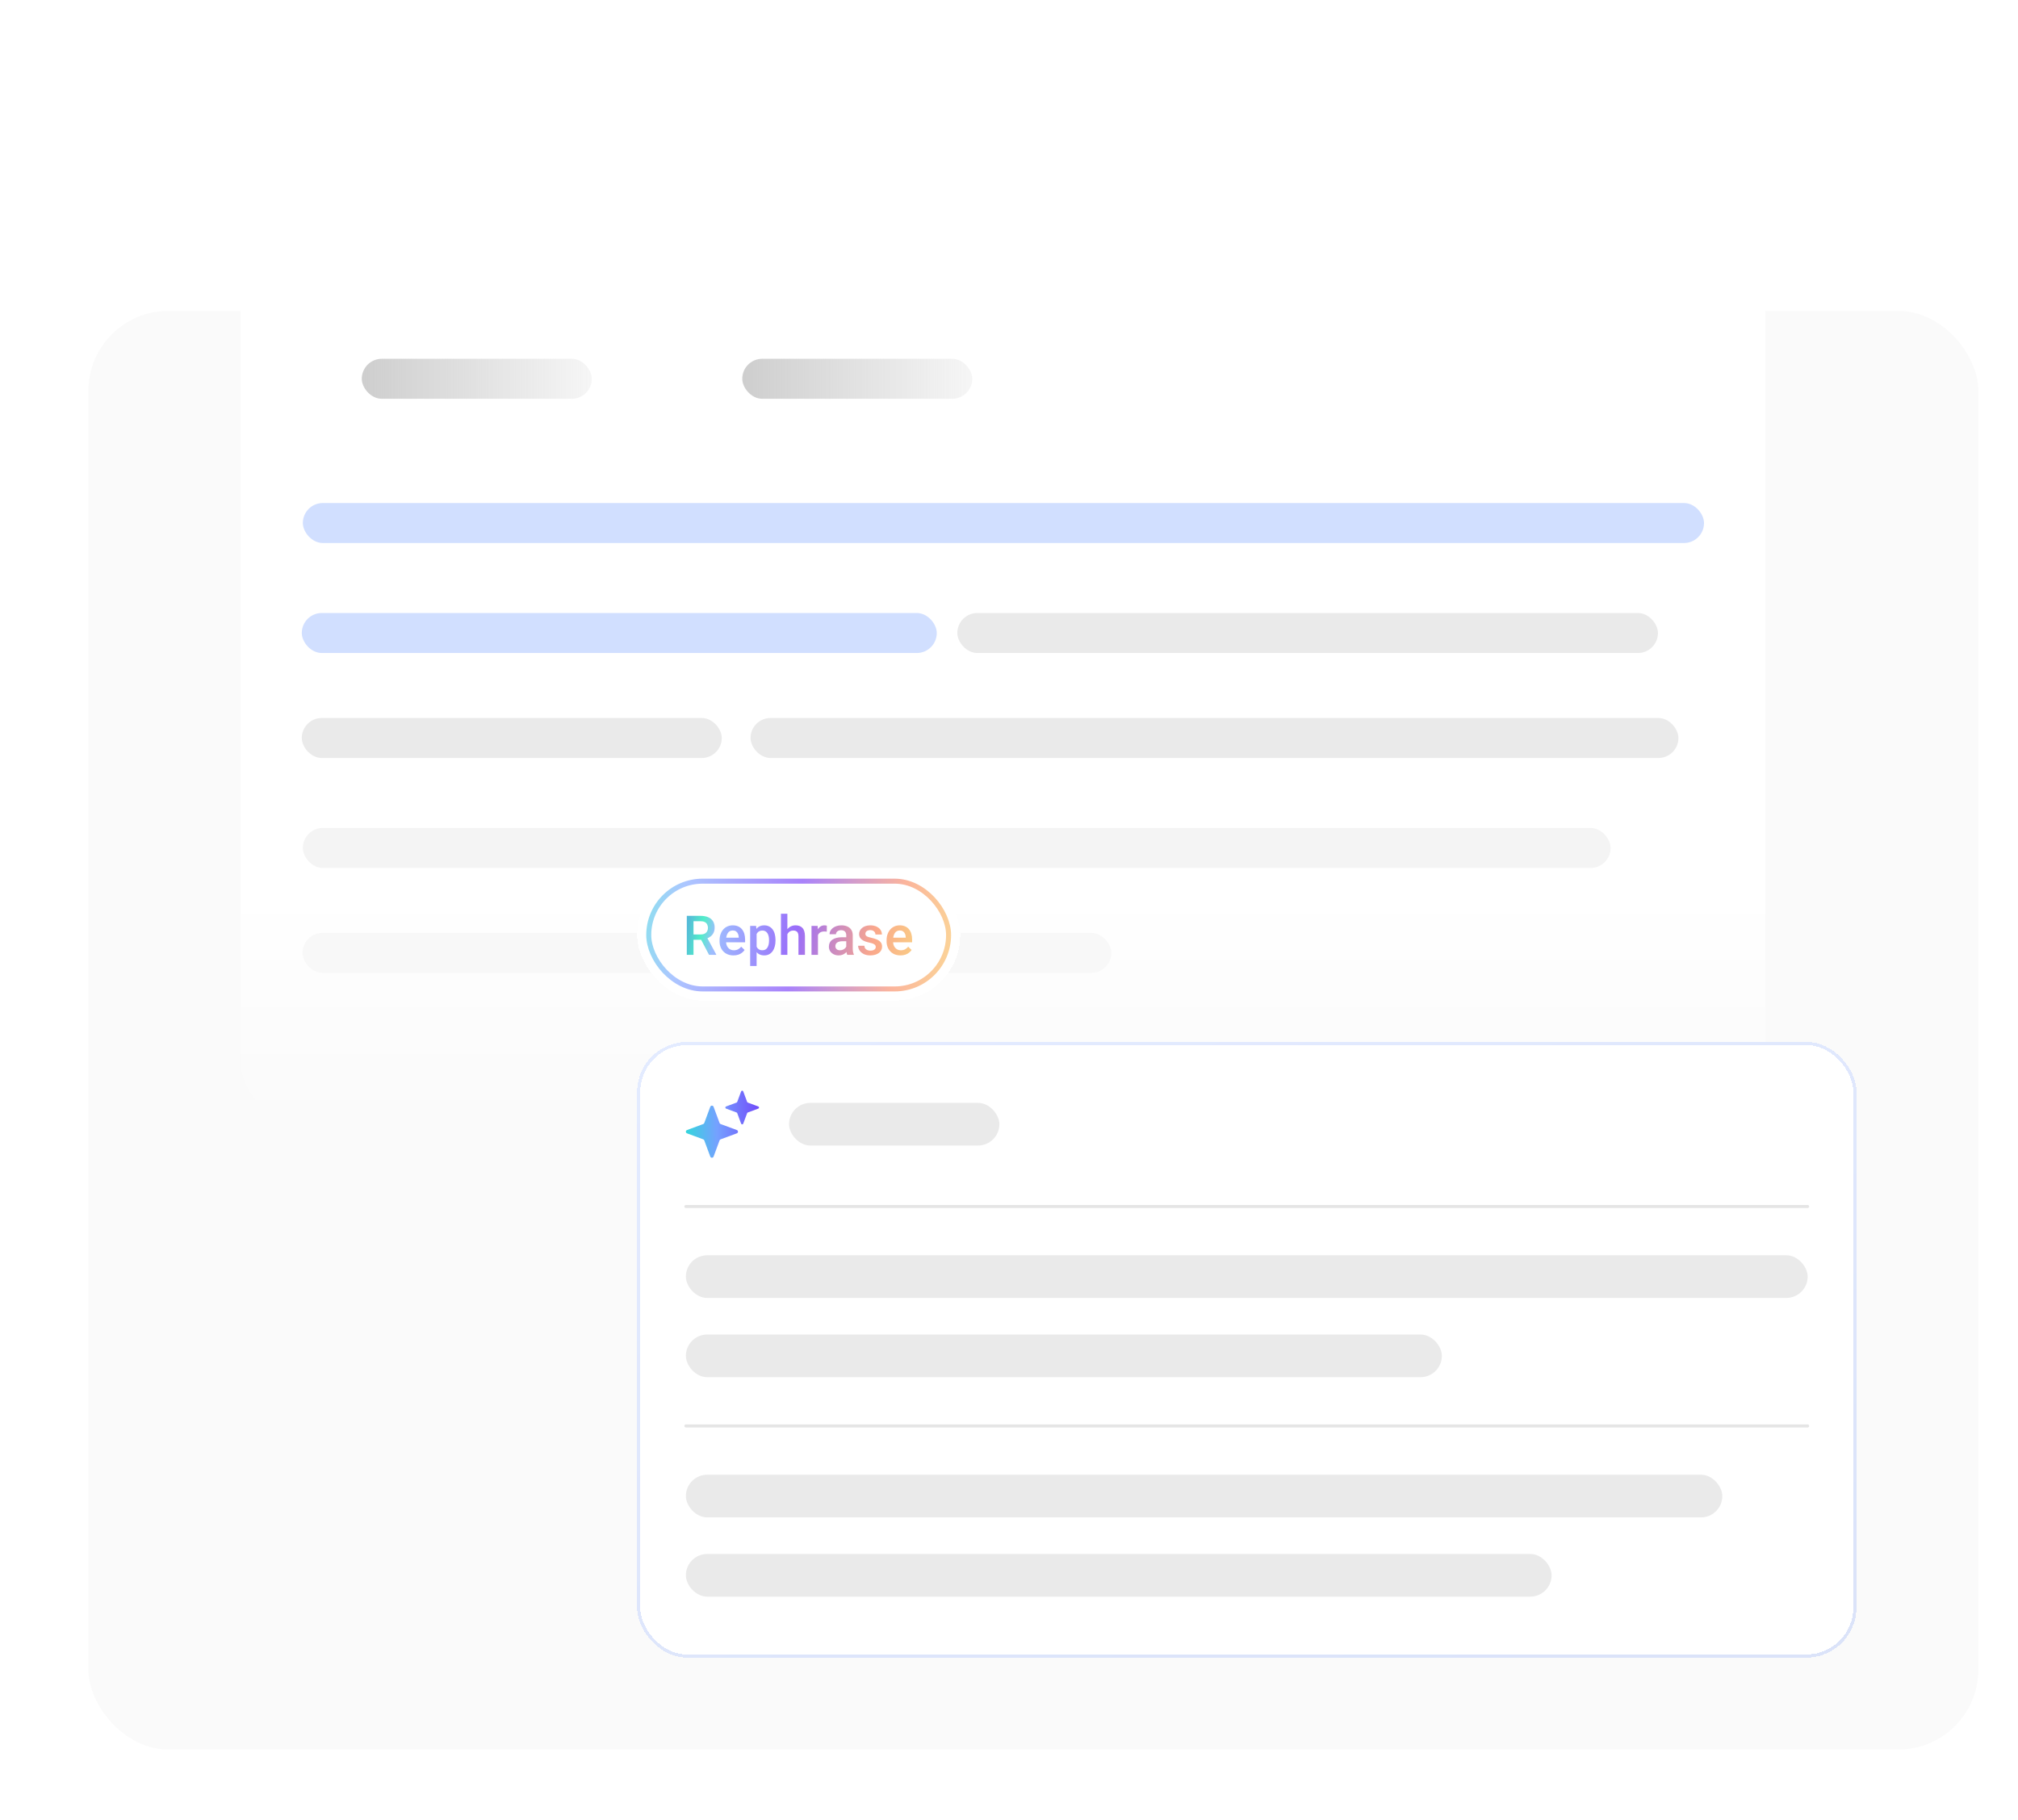 <svg width="662" height="597" viewBox="0 0 662 597" fill="none" xmlns="http://www.w3.org/2000/svg">
<rect x="29" y="102" width="620" height="472" rx="26.243" fill="#FAFAFA"/>
<g filter="url(#filter0_d_14914_37149)">
<rect x="79" y="142" width="500" height="289" rx="20" fill="url(#paint0_linear_14914_37149)" shape-rendering="crispEdges"/>
<g filter="url(#filter1_d_14914_37149)">
<rect x="99" y="162" width="114.815" height="39.365" rx="19.683" fill="white"/>
<rect x="118.682" y="175.122" width="75.45" height="13.122" rx="6.561" fill="url(#paint1_linear_14914_37149)"/>
</g>
<g filter="url(#filter2_d_14914_37149)">
<path d="M223.814 181.683C223.814 170.812 232.627 162 243.497 162H318.947C329.817 162 338.629 170.812 338.629 181.683C338.629 192.553 329.817 201.365 318.947 201.365H243.497C232.627 201.365 223.814 192.553 223.814 181.683Z" fill="white"/>
<rect x="243.496" y="175.122" width="75.45" height="13.122" rx="6.561" fill="url(#paint2_linear_14914_37149)"/>
</g>
<rect x="99" y="263.45" width="208.307" height="13.122" rx="6.561" fill="#D1DFFF"/>
<rect x="314.047" y="263.45" width="229.841" height="13.122" rx="6.561" fill="#EAEAEA"/>
<rect x="99.346" y="227.365" width="459.655" height="13.122" rx="6.561" fill="#D1DFFF"/>
<rect x="99.346" y="333.979" width="429.011" height="13.122" rx="6.561" fill="#F4F4F4"/>
<rect x="99" y="297.894" width="137.778" height="13.122" rx="6.561" fill="#EAEAEA"/>
<rect x="246.215" y="297.894" width="304.389" height="13.122" rx="6.561" fill="#EAEAEA"/>
<rect x="99.25" y="368.401" width="152.54" height="13.122" rx="6.561" fill="#F8F8F8"/>
<rect x="261.227" y="368.401" width="103.333" height="13.122" rx="6.561" fill="#F8F8F8"/>
</g>
<g filter="url(#filter3_d_14914_37149)">
<rect x="209" y="282" width="106" height="43" rx="21.5" fill="white" shape-rendering="crispEdges"/>
<rect x="212" y="285" width="100" height="37" rx="18.5" fill="white"/>
<rect x="212.82" y="285.82" width="98.36" height="35.36" rx="17.68" stroke="url(#paint3_linear_14914_37149)" stroke-opacity="0.6" stroke-width="1.64"/>
<path d="M225.301 297.203H229.827C230.8 297.203 231.629 297.35 232.314 297.643C233 297.936 233.524 298.369 233.888 298.943C234.257 299.512 234.441 300.215 234.441 301.053C234.441 301.691 234.324 302.254 234.09 302.74C233.855 303.227 233.524 303.637 233.097 303.971C232.669 304.299 232.159 304.554 231.567 304.735L230.899 305.061H226.83L226.812 303.312H229.862C230.39 303.312 230.829 303.218 231.181 303.03C231.532 302.843 231.796 302.588 231.972 302.266C232.153 301.938 232.244 301.568 232.244 301.158C232.244 300.713 232.156 300.326 231.98 299.998C231.811 299.664 231.547 299.409 231.189 299.233C230.832 299.052 230.378 298.961 229.827 298.961H227.507V310H225.301V297.203ZM232.604 310L229.599 304.252L231.91 304.243L234.96 309.886V310H232.604ZM240.62 310.176C239.917 310.176 239.281 310.062 238.713 309.833C238.15 309.599 237.67 309.273 237.271 308.857C236.879 308.441 236.577 307.952 236.366 307.39C236.155 306.827 236.05 306.221 236.05 305.57V305.219C236.05 304.475 236.158 303.801 236.375 303.197C236.592 302.594 236.894 302.078 237.28 301.65C237.667 301.217 238.124 300.886 238.651 300.657C239.179 300.429 239.75 300.314 240.365 300.314C241.045 300.314 241.64 300.429 242.149 300.657C242.659 300.886 243.081 301.208 243.415 301.624C243.755 302.034 244.007 302.523 244.171 303.092C244.341 303.66 244.426 304.287 244.426 304.973V305.878H237.078V304.357H242.334V304.19C242.322 303.81 242.246 303.452 242.105 303.118C241.971 302.784 241.763 302.515 241.481 302.31C241.2 302.104 240.825 302.002 240.356 302.002C240.005 302.002 239.691 302.078 239.416 302.23C239.146 302.377 238.921 302.591 238.739 302.872C238.558 303.153 238.417 303.493 238.317 303.892C238.224 304.284 238.177 304.727 238.177 305.219V305.57C238.177 305.986 238.232 306.373 238.344 306.73C238.461 307.082 238.631 307.39 238.854 307.653C239.076 307.917 239.346 308.125 239.662 308.277C239.979 308.424 240.339 308.497 240.743 308.497C241.253 308.497 241.707 308.395 242.105 308.189C242.504 307.984 242.85 307.694 243.143 307.319L244.259 308.4C244.054 308.699 243.787 308.986 243.459 309.262C243.131 309.531 242.729 309.751 242.255 309.921C241.786 310.091 241.241 310.176 240.62 310.176ZM248.205 302.318V313.656H246.087V300.49H248.038L248.205 302.318ZM254.401 305.157V305.342C254.401 306.033 254.319 306.675 254.155 307.267C253.997 307.853 253.76 308.365 253.443 308.805C253.133 309.238 252.749 309.575 252.292 309.815C251.835 310.056 251.308 310.176 250.71 310.176C250.118 310.176 249.6 310.067 249.154 309.851C248.715 309.628 248.343 309.314 248.038 308.91C247.733 308.506 247.487 308.031 247.3 307.486C247.118 306.936 246.989 306.332 246.913 305.676V304.964C246.989 304.267 247.118 303.634 247.3 303.065C247.487 302.497 247.733 302.008 248.038 301.598C248.343 301.188 248.715 300.871 249.154 300.648C249.594 300.426 250.106 300.314 250.692 300.314C251.29 300.314 251.82 300.432 252.283 300.666C252.746 300.895 253.136 301.223 253.452 301.65C253.769 302.072 254.006 302.582 254.164 303.18C254.322 303.771 254.401 304.431 254.401 305.157ZM252.283 305.342V305.157C252.283 304.718 252.242 304.311 252.16 303.936C252.078 303.555 251.949 303.221 251.773 302.934C251.598 302.646 251.372 302.424 251.097 302.266C250.827 302.102 250.502 302.02 250.121 302.02C249.746 302.02 249.424 302.084 249.154 302.213C248.885 302.336 248.659 302.509 248.478 302.731C248.296 302.954 248.155 303.215 248.056 303.514C247.956 303.807 247.886 304.126 247.845 304.472V306.177C247.915 306.599 248.035 306.985 248.205 307.337C248.375 307.688 248.615 307.97 248.926 308.181C249.242 308.386 249.646 308.488 250.139 308.488C250.52 308.488 250.845 308.406 251.114 308.242C251.384 308.078 251.604 307.853 251.773 307.565C251.949 307.272 252.078 306.936 252.16 306.555C252.242 306.174 252.283 305.77 252.283 305.342ZM258.295 296.5V310H256.186V296.5H258.295ZM257.926 304.894L257.24 304.885C257.246 304.229 257.337 303.622 257.513 303.065C257.694 302.509 257.946 302.025 258.269 301.615C258.597 301.199 258.989 300.88 259.446 300.657C259.903 300.429 260.41 300.314 260.967 300.314C261.436 300.314 261.857 300.379 262.232 300.508C262.613 300.637 262.941 300.845 263.217 301.132C263.492 301.413 263.7 301.782 263.841 302.239C263.987 302.69 264.061 303.241 264.061 303.892V310H261.934V303.874C261.934 303.417 261.866 303.054 261.731 302.784C261.603 302.515 261.412 302.321 261.16 302.204C260.908 302.081 260.601 302.02 260.237 302.02C259.856 302.02 259.52 302.096 259.227 302.248C258.939 302.4 258.699 302.608 258.506 302.872C258.312 303.136 258.166 303.44 258.066 303.786C257.973 304.132 257.926 304.501 257.926 304.894ZM268.332 302.301V310H266.214V300.49H268.235L268.332 302.301ZM271.241 300.429L271.224 302.397C271.095 302.374 270.954 302.356 270.802 302.345C270.655 302.333 270.509 302.327 270.362 302.327C269.999 302.327 269.68 302.38 269.404 302.485C269.129 302.585 268.897 302.731 268.71 302.925C268.528 303.112 268.388 303.341 268.288 303.61C268.188 303.88 268.13 304.182 268.112 304.516L267.629 304.551C267.629 303.953 267.688 303.399 267.805 302.89C267.922 302.38 268.098 301.932 268.332 301.545C268.572 301.158 268.871 300.856 269.229 300.64C269.592 300.423 270.011 300.314 270.485 300.314C270.614 300.314 270.752 300.326 270.898 300.35C271.051 300.373 271.165 300.399 271.241 300.429ZM277.613 308.093V303.558C277.613 303.218 277.552 302.925 277.429 302.679C277.306 302.433 277.118 302.242 276.866 302.107C276.62 301.973 276.31 301.905 275.935 301.905C275.589 301.905 275.29 301.964 275.038 302.081C274.786 302.198 274.59 302.356 274.449 302.556C274.309 302.755 274.238 302.98 274.238 303.232H272.129C272.129 302.857 272.22 302.494 272.401 302.143C272.583 301.791 272.847 301.478 273.192 301.202C273.538 300.927 273.951 300.71 274.432 300.552C274.912 300.394 275.451 300.314 276.049 300.314C276.764 300.314 277.396 300.435 277.947 300.675C278.504 300.915 278.94 301.278 279.257 301.765C279.579 302.245 279.74 302.849 279.74 303.575V307.803C279.74 308.236 279.77 308.626 279.828 308.972C279.893 309.312 279.983 309.607 280.101 309.859V310H277.93C277.83 309.771 277.751 309.481 277.692 309.13C277.64 308.772 277.613 308.427 277.613 308.093ZM277.921 304.217L277.938 305.526H276.418C276.025 305.526 275.68 305.564 275.381 305.641C275.082 305.711 274.833 305.816 274.634 305.957C274.435 306.098 274.285 306.268 274.186 306.467C274.086 306.666 274.036 306.892 274.036 307.144C274.036 307.396 274.095 307.627 274.212 307.838C274.329 308.043 274.499 308.204 274.722 308.321C274.95 308.438 275.226 308.497 275.548 308.497C275.981 308.497 276.359 308.409 276.682 308.233C277.01 308.052 277.268 307.832 277.455 307.574C277.643 307.311 277.742 307.062 277.754 306.827L278.439 307.768C278.369 308.008 278.249 308.266 278.079 308.541C277.909 308.816 277.687 309.08 277.411 309.332C277.142 309.578 276.816 309.78 276.436 309.938C276.061 310.097 275.627 310.176 275.135 310.176C274.514 310.176 273.96 310.053 273.474 309.807C272.987 309.555 272.606 309.218 272.331 308.796C272.056 308.368 271.918 307.885 271.918 307.346C271.918 306.842 272.012 306.396 272.199 306.01C272.393 305.617 272.674 305.289 273.043 305.025C273.418 304.762 273.875 304.562 274.414 304.428C274.953 304.287 275.568 304.217 276.26 304.217H277.921ZM287.29 307.425C287.29 307.214 287.237 307.023 287.132 306.854C287.026 306.678 286.824 306.52 286.525 306.379C286.232 306.238 285.799 306.109 285.225 305.992C284.721 305.881 284.258 305.749 283.836 305.597C283.42 305.438 283.062 305.248 282.764 305.025C282.465 304.803 282.233 304.539 282.069 304.234C281.905 303.93 281.823 303.578 281.823 303.18C281.823 302.793 281.908 302.427 282.078 302.081C282.248 301.735 282.491 301.431 282.808 301.167C283.124 300.903 283.508 300.695 283.959 300.543C284.416 300.391 284.926 300.314 285.488 300.314C286.285 300.314 286.968 300.449 287.536 300.719C288.11 300.982 288.55 301.343 288.854 301.8C289.159 302.251 289.312 302.761 289.312 303.329H287.193C287.193 303.077 287.129 302.843 287 302.626C286.877 302.403 286.689 302.225 286.438 302.09C286.186 301.949 285.869 301.879 285.488 301.879C285.125 301.879 284.823 301.938 284.583 302.055C284.349 302.166 284.173 302.312 284.056 302.494C283.944 302.676 283.889 302.875 283.889 303.092C283.889 303.25 283.918 303.394 283.977 303.522C284.041 303.646 284.146 303.76 284.293 303.865C284.439 303.965 284.639 304.059 284.891 304.146C285.148 304.234 285.471 304.319 285.857 304.401C286.584 304.554 287.208 304.75 287.729 304.99C288.257 305.225 288.661 305.529 288.942 305.904C289.224 306.273 289.364 306.742 289.364 307.311C289.364 307.732 289.273 308.119 289.092 308.471C288.916 308.816 288.658 309.118 288.318 309.376C287.979 309.628 287.571 309.824 287.097 309.965C286.628 310.105 286.101 310.176 285.515 310.176C284.653 310.176 283.924 310.023 283.326 309.719C282.729 309.408 282.274 309.013 281.964 308.532C281.659 308.046 281.507 307.542 281.507 307.021H283.555C283.578 307.413 283.687 307.727 283.88 307.961C284.079 308.189 284.325 308.356 284.618 308.462C284.917 308.562 285.225 308.611 285.541 308.611C285.922 308.611 286.241 308.562 286.499 308.462C286.757 308.356 286.953 308.216 287.088 308.04C287.223 307.858 287.29 307.653 287.29 307.425ZM295.411 310.176C294.708 310.176 294.072 310.062 293.504 309.833C292.941 309.599 292.461 309.273 292.062 308.857C291.67 308.441 291.368 307.952 291.157 307.39C290.946 306.827 290.841 306.221 290.841 305.57V305.219C290.841 304.475 290.949 303.801 291.166 303.197C291.383 302.594 291.685 302.078 292.071 301.65C292.458 301.217 292.915 300.886 293.442 300.657C293.97 300.429 294.541 300.314 295.156 300.314C295.836 300.314 296.431 300.429 296.94 300.657C297.45 300.886 297.872 301.208 298.206 301.624C298.546 302.034 298.798 302.523 298.962 303.092C299.132 303.66 299.217 304.287 299.217 304.973V305.878H291.869V304.357H297.125V304.19C297.113 303.81 297.037 303.452 296.896 303.118C296.762 302.784 296.554 302.515 296.272 302.31C295.991 302.104 295.616 302.002 295.147 302.002C294.796 302.002 294.482 302.078 294.207 302.23C293.938 302.377 293.712 302.591 293.53 302.872C293.349 303.153 293.208 303.493 293.108 303.892C293.015 304.284 292.968 304.727 292.968 305.219V305.57C292.968 305.986 293.023 306.373 293.135 306.73C293.252 307.082 293.422 307.39 293.645 307.653C293.867 307.917 294.137 308.125 294.453 308.277C294.77 308.424 295.13 308.497 295.534 308.497C296.044 308.497 296.498 308.395 296.896 308.189C297.295 307.984 297.641 307.694 297.934 307.319L299.05 308.4C298.845 308.699 298.578 308.986 298.25 309.262C297.922 309.531 297.521 309.751 297.046 309.921C296.577 310.091 296.032 310.176 295.411 310.176Z" fill="url(#paint4_linear_14914_37149)" fill-opacity="0.7"/>
</g>
<g filter="url(#filter4_f_14914_37149)">
<rect x="218" y="522" width="385" height="16" rx="8" fill="url(#paint5_linear_14914_37149)" fill-opacity="0.25"/>
</g>
<g filter="url(#filter5_d_14914_37149)">
<rect x="209" y="332" width="400" height="202" rx="16.402" fill="white" shape-rendering="crispEdges"/>
<rect x="209.515" y="332.515" width="398.969" height="200.97" rx="15.887" stroke="url(#paint6_linear_14914_37149)" stroke-opacity="0.2" stroke-width="1.031" shape-rendering="crispEdges"/>
<path d="M233.003 353.288C233.189 352.785 233.901 352.785 234.087 353.288L236.055 358.604C236.113 358.762 236.238 358.888 236.396 358.946L241.713 360.913C242.216 361.099 242.216 361.811 241.713 361.997L236.396 363.965C236.238 364.023 236.113 364.148 236.055 364.306L234.087 369.623C233.901 370.126 233.189 370.126 233.003 369.623L231.036 364.306C230.978 364.148 230.853 364.023 230.694 363.965L225.377 361.997C224.874 361.81 224.874 361.099 225.377 360.913L230.694 358.946C230.853 358.888 230.978 358.762 231.036 358.604L233.003 353.288ZM243.119 348.244C243.24 347.918 243.7 347.918 243.82 348.244L245.094 351.684C245.132 351.787 245.212 351.867 245.314 351.905L248.755 353.178C249.08 353.299 249.08 353.759 248.755 353.88L245.314 355.153C245.212 355.191 245.132 355.271 245.094 355.374L243.82 358.814C243.7 359.14 243.24 359.14 243.119 358.814L241.846 355.374C241.808 355.271 241.727 355.191 241.625 355.153L238.185 353.88C237.859 353.759 237.859 353.299 238.185 353.178L241.625 351.905C241.727 351.867 241.808 351.787 241.846 351.684L243.119 348.244Z" fill="url(#paint7_linear_14914_37149)"/>
<rect x="258.84" y="352" width="69" height="14" rx="7" fill="#EAEAEA"/>
<path d="M225 386H593" stroke="#E5E5E5" stroke-linecap="round"/>
<rect x="225" y="402" width="368" height="14" rx="7" fill="#EAEAEA"/>
<rect x="225" y="428" width="248" height="14" rx="7" fill="#EAEAEA"/>
<path d="M225 458H593" stroke="#E5E5E5" stroke-linecap="round"/>
<rect x="225" y="474" width="340" height="14" rx="7" fill="#EAEAEA"/>
<rect x="225" y="500" width="284" height="14" rx="7" fill="#EAEAEA"/>
</g>
<defs>
<filter id="filter0_d_14914_37149" x="0.27" y="0.942" width="657.46" height="446.46" filterUnits="userSpaceOnUse" color-interpolation-filters="sRGB">
<feFlood flood-opacity="0" result="BackgroundImageFix"/>
<feColorMatrix in="SourceAlpha" type="matrix" values="0 0 0 0 0 0 0 0 0 0 0 0 0 0 0 0 0 0 127 0" result="hardAlpha"/>
<feOffset dy="-62.328"/>
<feGaussianBlur stdDeviation="39.365"/>
<feComposite in2="hardAlpha" operator="out"/>
<feColorMatrix type="matrix" values="0 0 0 0 0 0 0 0 0 0 0 0 0 0 0 0 0 0 0.04 0"/>
<feBlend mode="normal" in2="BackgroundImageFix" result="effect1_dropShadow_14914_37149"/>
<feBlend mode="normal" in="SourceGraphic" in2="effect1_dropShadow_14914_37149" result="shape"/>
</filter>
<filter id="filter1_d_14914_37149" x="79.317" y="147.238" width="154.18" height="78.73" filterUnits="userSpaceOnUse" color-interpolation-filters="sRGB">
<feFlood flood-opacity="0" result="BackgroundImageFix"/>
<feColorMatrix in="SourceAlpha" type="matrix" values="0 0 0 0 0 0 0 0 0 0 0 0 0 0 0 0 0 0 127 0" result="hardAlpha"/>
<feOffset dy="4.921"/>
<feGaussianBlur stdDeviation="9.841"/>
<feComposite in2="hardAlpha" operator="out"/>
<feColorMatrix type="matrix" values="0 0 0 0 0 0 0 0 0 0 0 0 0 0 0 0 0 0 0.05 0"/>
<feBlend mode="normal" in2="BackgroundImageFix" result="effect1_dropShadow_14914_37149"/>
<feBlend mode="normal" in="SourceGraphic" in2="effect1_dropShadow_14914_37149" result="shape"/>
</filter>
<filter id="filter2_d_14914_37149" x="204.132" y="147.238" width="154.18" height="78.73" filterUnits="userSpaceOnUse" color-interpolation-filters="sRGB">
<feFlood flood-opacity="0" result="BackgroundImageFix"/>
<feColorMatrix in="SourceAlpha" type="matrix" values="0 0 0 0 0 0 0 0 0 0 0 0 0 0 0 0 0 0 127 0" result="hardAlpha"/>
<feOffset dy="4.921"/>
<feGaussianBlur stdDeviation="9.841"/>
<feComposite in2="hardAlpha" operator="out"/>
<feColorMatrix type="matrix" values="0 0 0 0 0 0 0 0 0 0 0 0 0 0 0 0 0 0 0.05 0"/>
<feBlend mode="normal" in2="BackgroundImageFix" result="effect1_dropShadow_14914_37149"/>
<feBlend mode="normal" in="SourceGraphic" in2="effect1_dropShadow_14914_37149" result="shape"/>
</filter>
<filter id="filter3_d_14914_37149" x="202.439" y="278.72" width="119.122" height="56.122" filterUnits="userSpaceOnUse" color-interpolation-filters="sRGB">
<feFlood flood-opacity="0" result="BackgroundImageFix"/>
<feColorMatrix in="SourceAlpha" type="matrix" values="0 0 0 0 0 0 0 0 0 0 0 0 0 0 0 0 0 0 127 0" result="hardAlpha"/>
<feOffset dy="3.28"/>
<feGaussianBlur stdDeviation="3.28"/>
<feComposite in2="hardAlpha" operator="out"/>
<feColorMatrix type="matrix" values="0 0 0 0 0.294 0 0 0 0 0.305 0 0 0 0 0.627 0 0 0 0.25 0"/>
<feBlend mode="normal" in2="BackgroundImageFix" result="effect1_dropShadow_14914_37149"/>
<feBlend mode="normal" in="SourceGraphic" in2="effect1_dropShadow_14914_37149" result="shape"/>
</filter>
<filter id="filter4_f_14914_37149" x="197.384" y="501.384" width="426.232" height="57.232" filterUnits="userSpaceOnUse" color-interpolation-filters="sRGB">
<feFlood flood-opacity="0" result="BackgroundImageFix"/>
<feBlend mode="normal" in="SourceGraphic" in2="BackgroundImageFix" result="shape"/>
<feGaussianBlur stdDeviation="10.308" result="effect1_foregroundBlur_14914_37149"/>
</filter>
<filter id="filter5_d_14914_37149" x="156.513" y="289.354" width="504.974" height="306.974" filterUnits="userSpaceOnUse" color-interpolation-filters="sRGB">
<feFlood flood-opacity="0" result="BackgroundImageFix"/>
<feColorMatrix in="SourceAlpha" type="matrix" values="0 0 0 0 0 0 0 0 0 0 0 0 0 0 0 0 0 0 127 0" result="hardAlpha"/>
<feOffset dy="9.841"/>
<feGaussianBlur stdDeviation="26.243"/>
<feComposite in2="hardAlpha" operator="out"/>
<feColorMatrix type="matrix" values="0 0 0 0 0 0 0 0 0 0 0 0 0 0 0 0 0 0 0.08 0"/>
<feBlend mode="normal" in2="BackgroundImageFix" result="effect1_dropShadow_14914_37149"/>
<feBlend mode="normal" in="SourceGraphic" in2="effect1_dropShadow_14914_37149" result="shape"/>
</filter>
<linearGradient id="paint0_linear_14914_37149" x1="329" y1="142" x2="329" y2="431" gradientUnits="userSpaceOnUse">
<stop offset="0.735" stop-color="white"/>
<stop offset="1" stop-color="#FAFAFA"/>
</linearGradient>
<linearGradient id="paint1_linear_14914_37149" x1="117.131" y1="181.683" x2="211.443" y2="181.683" gradientUnits="userSpaceOnUse">
<stop stop-color="#CDCDCD"/>
<stop offset="1" stop-color="#CDCDCD" stop-opacity="0"/>
</linearGradient>
<linearGradient id="paint2_linear_14914_37149" x1="241.946" y1="181.683" x2="336.258" y2="181.683" gradientUnits="userSpaceOnUse">
<stop stop-color="#CDCDCD"/>
<stop offset="1" stop-color="#CDCDCD" stop-opacity="0"/>
</linearGradient>
<linearGradient id="paint3_linear_14914_37149" x1="199.5" y1="266.445" x2="327.15" y2="283.539" gradientUnits="userSpaceOnUse">
<stop stop-color="#00FFC2"/>
<stop offset="0.214" stop-color="#75A1FF"/>
<stop offset="0.51" stop-color="#6F2FF8"/>
<stop offset="0.771" stop-color="#F9835A"/>
<stop offset="1" stop-color="#F7D64D"/>
</linearGradient>
<linearGradient id="paint4_linear_14914_37149" x1="214.5" y1="282.469" x2="310.178" y2="299.625" gradientUnits="userSpaceOnUse">
<stop offset="0.145" stop-color="#0C9EC8"/>
<stop offset="0.195" stop-color="#07E8B2"/>
<stop offset="0.24" stop-color="#75A1FF"/>
<stop offset="0.51" stop-color="#6F2FF8"/>
<stop offset="0.771" stop-color="#F9835A"/>
<stop offset="1" stop-color="#F7D64D"/>
</linearGradient>
<linearGradient id="paint5_linear_14914_37149" x1="218" y1="530" x2="603" y2="530" gradientUnits="userSpaceOnUse">
<stop stop-color="#00FFC2"/>
<stop offset="0.214" stop-color="#75A1FF"/>
<stop offset="0.51" stop-color="#6F2FF8"/>
<stop offset="0.771" stop-color="#F9835A"/>
<stop offset="1" stop-color="#F7D64D"/>
</linearGradient>
<linearGradient id="paint6_linear_14914_37149" x1="509" y1="534" x2="423.657" y2="282.386" gradientUnits="userSpaceOnUse">
<stop stop-color="#4A74E3"/>
<stop offset="1" stop-color="#7399FF"/>
</linearGradient>
<linearGradient id="paint7_linear_14914_37149" x1="217.2" y1="360.65" x2="253.797" y2="359.996" gradientUnits="userSpaceOnUse">
<stop stop-color="#00FFC2"/>
<stop offset="0.491" stop-color="#75A1FF"/>
<stop offset="1" stop-color="#6F2FF8"/>
</linearGradient>
</defs>
</svg>
